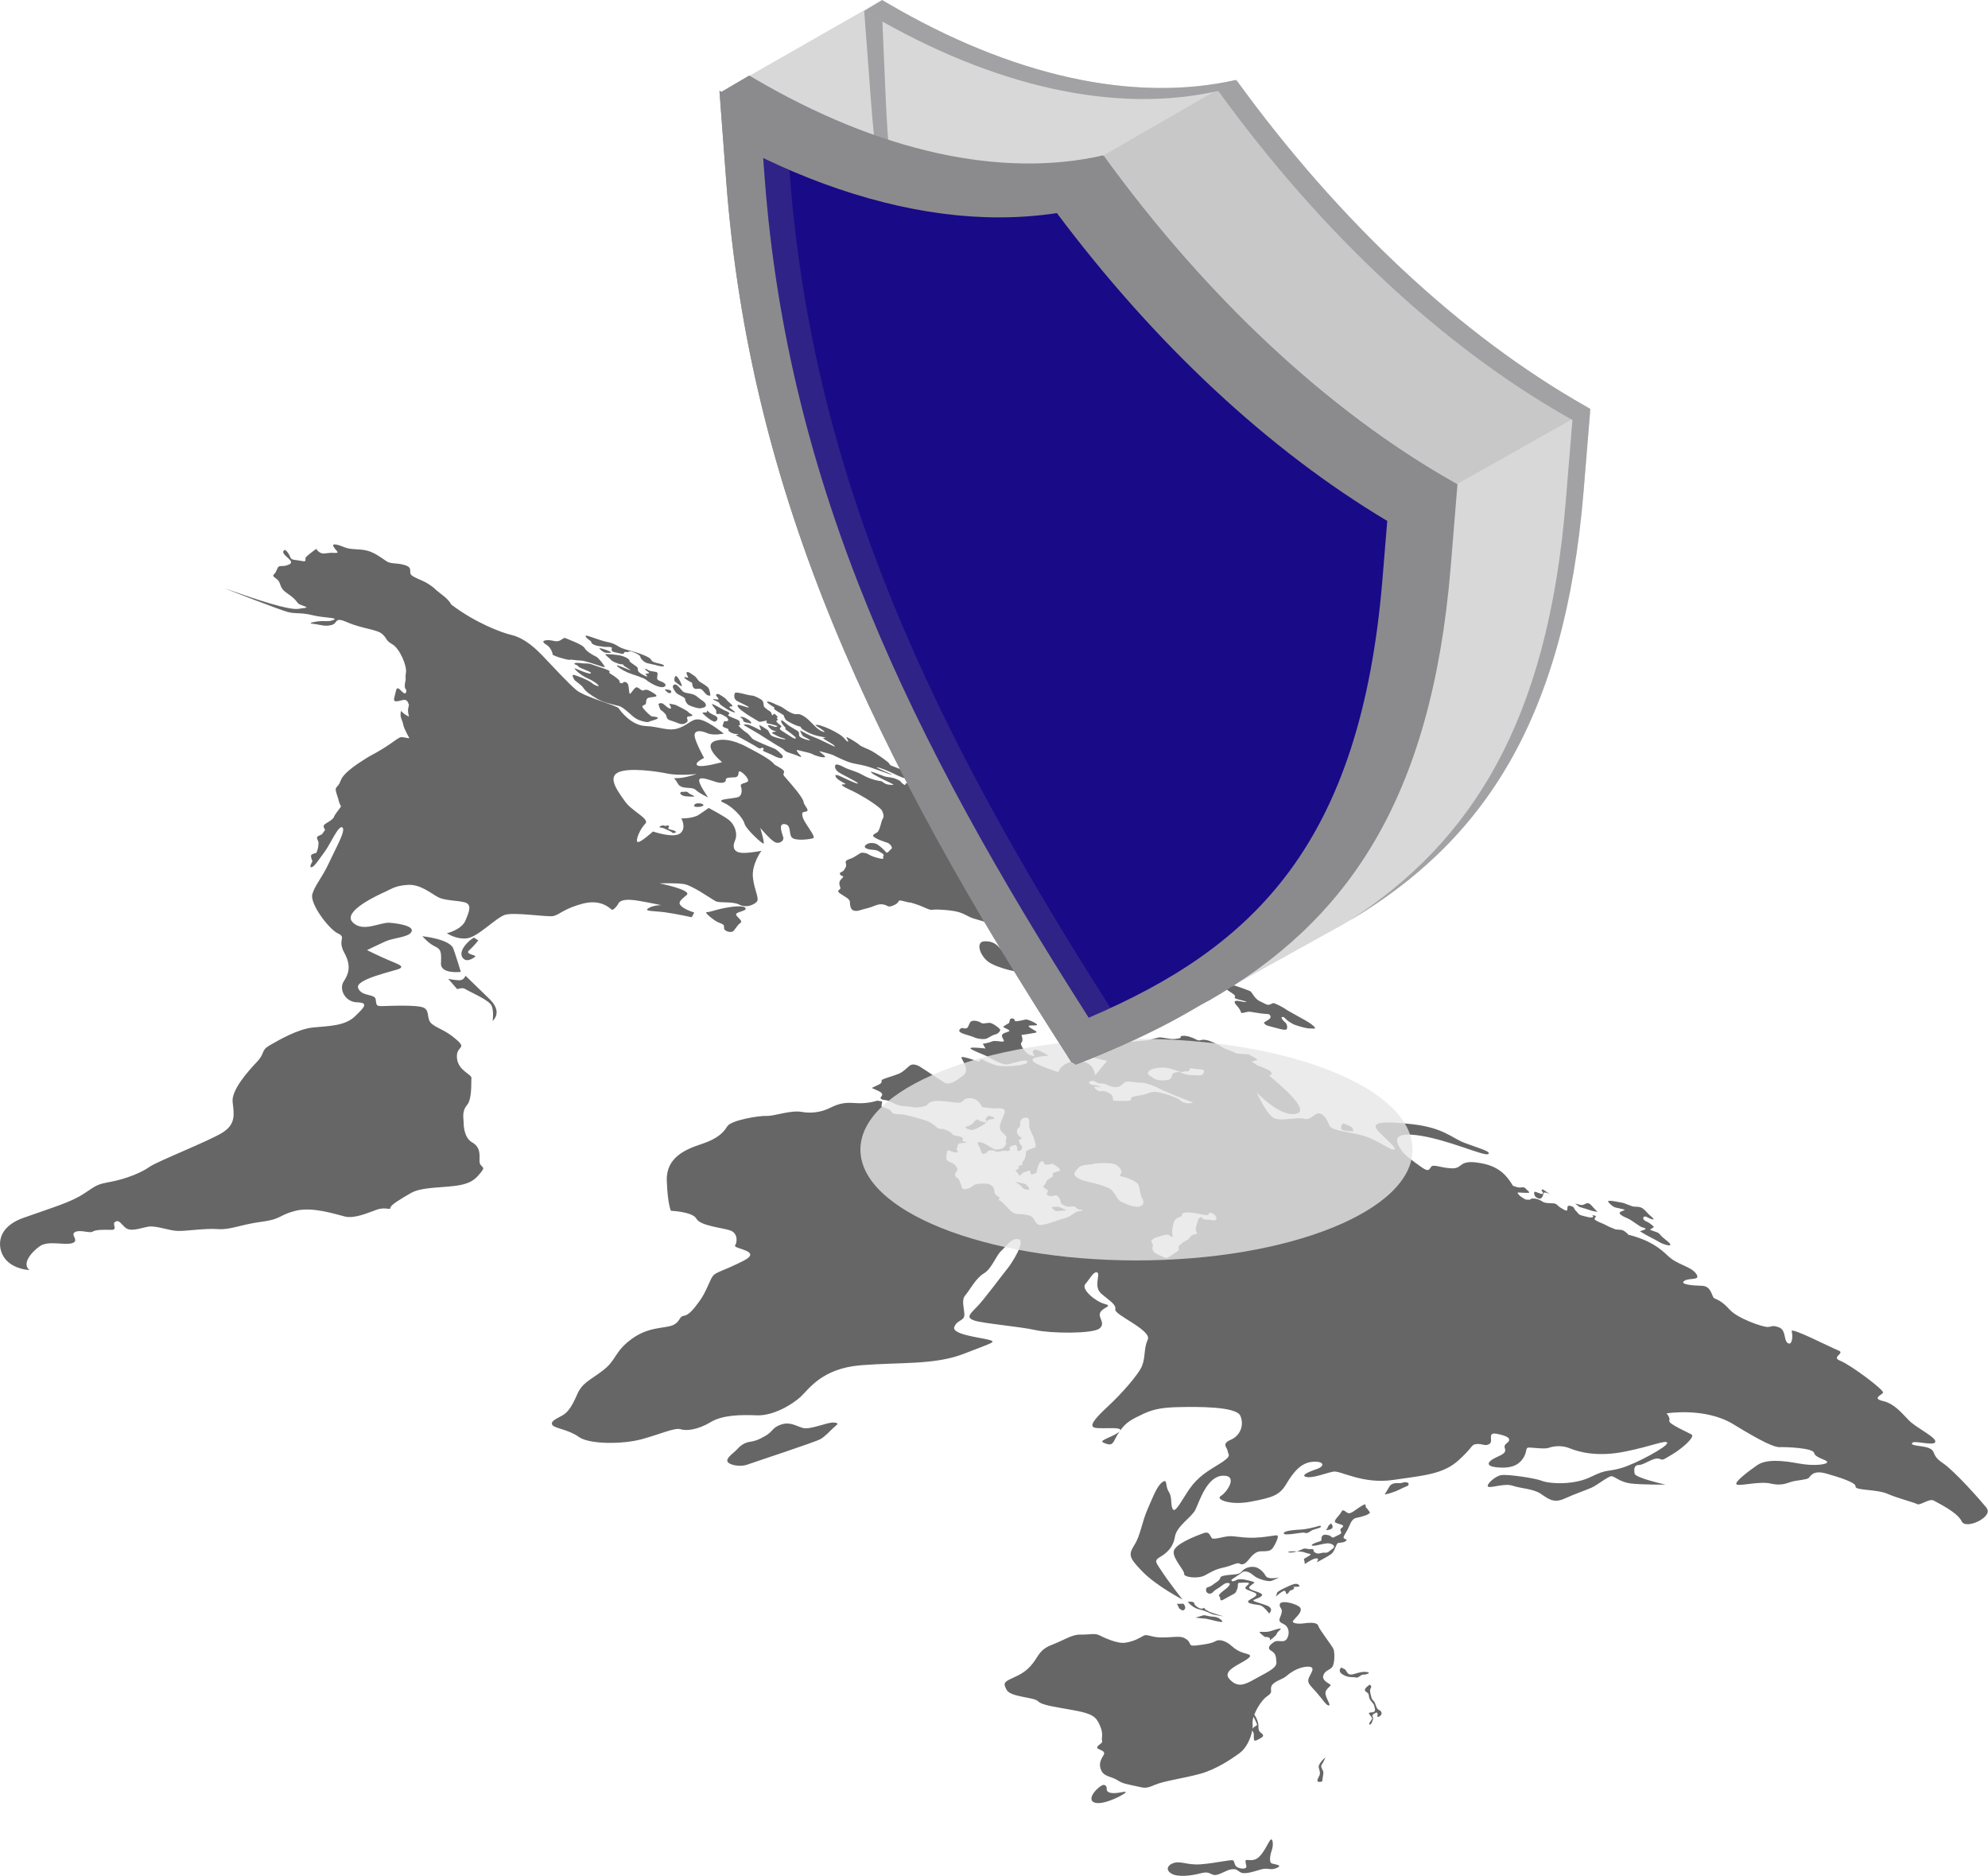 <?xml version="1.0" encoding="UTF-8"?> <svg xmlns="http://www.w3.org/2000/svg" viewBox="0 0 702.93 663.25"><defs><style>.cls-1{isolation:isolate;}.cls-2{fill:#5a5a5b;}.cls-2,.cls-3{opacity:.3;}.cls-4,.cls-5,.cls-3,.cls-6,.cls-7{fill:#8b8b8e;}.cls-5{mix-blend-mode:color-dodge;}.cls-8,.cls-9{opacity:.8;}.cls-10{fill:#190a87;}.cls-9{fill:#e6e6e6;}.cls-9,.cls-6{mix-blend-mode:multiply;}.cls-6{opacity:.2;}.cls-11{fill:#666;}.cls-7{mix-blend-mode:screen;}</style></defs><g class="cls-1"><g id="Layer_1"><path class="cls-11" d="M149.36,331.03s2.11,2.51,4.4,3.57c2.29,1.07,2.31,2.11,2.16,6.01-.15,3.91,7.02,3.02,7.02,3.02,0,0-1.43-4.82-2.64-8.22-1.22-3.41-10.94-4.39-10.94-4.39Zm18.68,7.18c.62-.55-3.79-.77-2.2-2.17,1.59-1.4,3.28-3.52,3.28-3.52l-1.54-1.02c-1.98,1.05-5.45,4.58-4.14,6.88,1.31,2.3,3.99,.37,4.61-.17Zm-3.68,11.4c2.99,1.73,8.75,4.02,9.54,6.15,.78,2.13,.28,5.19,.28,5.19,0,0,3.8-2.96-1.07-7.7-4.87-4.74-8.52-8.27-8.52-8.27,0,0-.49,1.52-1.93,1.59-1.44,.07-4.16-.47-4.16-.47l3.16,3.63s1.78-.65,2.69-.12Zm130.42,153.35c-2.38-.15-8.35,2.72-11.03,1.88s-4.47-2.2-7.59-1.16c-3.12,1.03-2.75,2.4-5.54,4.01-2.79,1.61-4.09,1.89-5.52,2.09-1.43,.2-3.13,1.09-4.22,2.39-1.09,1.3-4.02,3.09-3.7,4.43,.32,1.33,4.38,2.2,7.05,1.24,2.67-.97,24.25-8.03,25.93-9.05,1.69-1.02,3.03-2.56,4.35-3.8,1.32-1.24,2.67-1.87,.28-2.03Zm149.24,40.7c-4.52,.22-7.43-.68-9.56-.5-2.14,.18-5.17,1.26-5.89,.72-.72-.54-.75-2.62-2.95-1.83-3.48,1.25-10.44,4.02-10.63,6.61-.19,2.59,3.9,6.63,3.7,7.8-.21,1.17,4.84,1.89,7.37,.52,2.54-1.37,3.68-2.13,6.6-2.76,2.92-.63,4.76-1.89,5.59-1.41s1.77,.51,3.17-1.26c1.4-1.77,2.69-3.08,4.49-3.07,1.8,.01,3.13,0,3.95-.94,.81-.95,2.56-4.44,1.76-4.65-.8-.21-3.08,.54-7.61,.76Zm5.53,115.12c-.74-.43-.56-2.64,.13-4.56,.68-1.92,.34-4.31-.35-3.81-.7,.5-2.12,4.19-4.13,6.11-2.01,1.93-4.2,.8-4.67,1.17-.48,.37,.37,1.89,.12,2.51-.26,.63-1.86,.6-3.05,.04-1.19-.56-1.01-2-1.56-2.45s-6.14,.96-11.47,1.36c-5.33,.4-7.29-1.61-10.32-.16-.98,.47-2.4,1.96-.11,3.41,2.29,1.45,7.32,.75,10.37-.06,3.06-.81,3.16,.28,4.79,.58,1.63,.3,4.48-1.92,6.31-2.02,1.83-.1,1.39,.16,2.96,1.06,1.57,.91,4.83-.3,7.39-1.02,2.56-.71,3.18,.55,5.55-.53,2.37-1.08-1.21-1.21-1.95-1.64Zm-57.07-24.96c-2.21-.63-.23-2.07-2.05-2.73-1.12-.41-6.62,4.68-3.66,6.13,2.95,1.45,11.09-2.87,11.27-3.54,.17-.67-3.34,.78-5.55,.15Zm-51.08-270.21c-.97,.08-1.27-.6-2.11,.45-.98,1.23,3.67,1.99,5.02,2.64,1.35,.65,3.85,.93,4.74,.42,.89-.51,2.34-1.35,2.93-1.4,.58-.05,2.01-1.16,1.6-1.78-.41-.62-2.72-2.35-3.78-2.31-1.05,.04-2.31,.47-2.94-.02-.63-.49-3.18-1.32-3.88-.05-.71,1.27-.6,1.97-1.57,2.05Zm22.32-19.96c1.76-.92,3.24-2.25-.94-3.76-4.17-1.51-6.2-1.77-7.77-3.07-1.57-1.29-2.62-4.22-6.95-4.01-3.18,.15-1.65,4.97,1.38,7.23,3.03,2.26,12.52,4.53,14.28,3.61Zm-100.08-22.49c-.53-1.31-5.38-.53-7.88-.04-2.5,.49-4.73,1.39-5.86,1.38-1.14-.01,2.41,2.81,3.85,3.51,1.44,.7,2.41,.62,2.26,1.95-.15,1.33,2.28,1.83,3.07,1.38,.78-.45,1.52-2.21,2.66-2.97,1.14-.76-.95-1.84-1.44-2.89-.49-1.06,3.76-1.31,3.35-2.32Zm-19.98-40.64c-.38-.35-.7-.75-1.53-.58-.83,.16-1-.19-1.48,.22-.5,.42,.51,1.24,1.71,1.37,1.2,.13,2.92,.23,3.1,.03,.18-.2-1.41-.68-1.79-1.04Zm3.72,3.52c-.8-.08-1.54,.06-1.71,.38-.18,.33-.12,.1-.28,.48-.18,.43,2.07,.59,2.99,.09,.92-.5-.19-.88-.99-.96Zm-12.59,7.84c-.43-.22-1.31,.19-1.64,.47-.33,.28,1.14,.23,1.81,.61,.66,.38,2.77,1.17,2.73,1.45-.04,.28,1.85,.08,1.17-.48-.68-.56-2.85-.62-2.57-1.1,.28-.48,.42-.91-.13-.98-.55-.06-.67,.39-1.37,.03Zm-41.33-63.74c1.15,.71,2,2.7,1.9,3.2-.1,.5,5.5,2.14,6.12,1.95,.62-.2,1.9,.24,3.77,.24s8.25,2.53,8.55,2.36c.3-.17-2.08-3.26-2.98-3.7s-3.39-1.74-4.12-3.07c-.74-1.33-6.1-3.14-6.71-3.49-.61-.35-1.08,.49-2.34,.97-1.26,.47-2.54-.46-4.44-.24-1.99,.22-.91,1.06,.24,1.77Zm15.75,13.3c-1.08-.97-6.06-2.94-6.53-2.82-.47,.11-.05,.83,.27,1.53,.33,.7,2.49,1.78,3.33,3.08,.84,1.3,2.43,2.39,4.85,3.83,2.42,1.44,5.55,1.96,7.71,2.56,2.16,.6,4.56,3.83,6.58,4.74,2.02,.91,3.77,1.1,4.06,.84,.29-.26,2.89-.78,3.11-1.25,.22-.48-1.7-.64-2.06-.63-.35,.01-2.41-1.95-3.12-2.92-.7-.96,.13-1,.68-1.28,.55-.28,.19-1.09,.58-1.9,.4-.8,1.84-.61,3.09-.92,1.25-.31-1.08-1.48-2.02-2.02-.94-.54-1.61-.5-2.24-.17-.62,.33-1.52-1-2.35-1.1-.83-.09-2.08,2.45-2.45,2.28-.37-.17-.24-2.63-.7-3.45-.45-.82-1.44-.92-1.72-.44-.28,.48-1.58-.14-1.2-.39,.38-.25-1.56-1.8-2.75-2.49-1.19-.68-.85-.62-.78-1.14,.07-.52-4.67-1.8-6.07-2.39-1.4-.59-2.72-.37-3.34-.43-.62-.06-2.85-.44-3.02,.06-.13,.4,.88,.29,1.36,1,.48,.71,5.16,1.99,4.41,2.46-.75,.47-5.68-1.95-5.75-1.78-.08,.17,1.82,2.3,4.77,3.61,2.96,1.32,3.91,2.56,3.78,2.66-.12,.1-1.39-.16-2.47-1.12Zm27.97,13.32c1.18,.34,1.88,.7,2.99,1.08,1.11,.38,2,.12,2.7-.5,.7-.63-.24-1.42,.12-1.82,.36-.4,1.71-.13,1.79-.56,.08-.43-.87-.55-1.38-1.18-.5-.63-3.5-2.02-4.23-2.4-.73-.38-2.34-.49-2.54-.61s1.25,1.92,.28,1.75c-.97-.17-2.11-1.65-2.73-1.83-.81-.24-1.49,.13-1.3,.5,.19,.37,.37,1.63,.87,1.92,.5,.29,1.68,1.23,1.88,2.07,.2,.84,.38,1.25,1.56,1.59Zm16.05,.16c.55-.41,.7-1.27-.09-1.73-.8-.46-2-.85-2.77-1.68-.77-.83-.01,.42-.67,.39-.66-.04-1.35,.08-1.35,.08,.09,.39,2.1,2.07,3.01,2.6,.91,.53,1.32,.76,1.87,.35Zm-10.97-7.75c-.07,.65,.6,1.72,1.32,2.14,.72,.41,3.35,1.25,3.96,1.12,.6-.12,2.25-.25,2.05-1.22-.19-.97-1.19-1.42-2.12-2.12-.93-.71-1.52-1.35-2.67-1.67-1.15-.32-2.88-.38-3.47-1.06-.59-.68-1.64-2.02-2.21-2.26-.63-.27-1.01-.02-1.21,.51-.2,.53,.78,1.91,1.3,2.47,.52,.56,3.11,1.45,3.04,2.1Zm-5.29-2.11c.52-.3,.95-1.25-1.82-1.31-.41,0,1.3,1.61,1.82,1.31Zm-8.84-8.37c.26,.45,1.87,1.25,1.25,1.41-.61,.16-1.31-.07-1.08,.28,.23,.35,.86,.71,.44,.77-.43,.05-2.94-1.27-3.12-1.93-.18-.66,.09-.98-.48-1.48s-2.75-1.76-2.56-2.12c.19-.36-1.15-1.31-2.81-1.75-1.66-.44-5.58-.73-5.73-.52-.15,.21,1.58,1.38,1.97,1.95,.39,.57,2.69,1.47,3.41,1.54,.71,.07,1.07,.02,1.02,.33-.05,.31,2.63,1.6,2.43,1.75-.2,.14-4.54-1.93-4.75-1.62-.21,.31,2.42,1.91,3.97,2.55,1.55,.64,5.57,1.75,6.44,2.56,.87,.8,4.41,2.93,6.04,2.5,.96-.25,1.06-.93,.05-1.56s-2.31-.61-2.27-1.65c.05-1.05,.34-1.57,0-1.94-.35-.37-2.42-.32-3.06-.78-.64-.46-1.43-.74-1.16-.28Zm-19.6-10.28c1,.66,.12,1.01,1.7,1.63,1.58,.61,2.61,.43,3.1,.63,.49,.2,3.45-.24,3.01,.62-.44,.86,.51,1.24,1.14,1.35,.64,.11,2.42,.58,2.77,.57s.47-.97,1.19-.69c.72,.29,.81-.56,2.23-.04,1.42,.52,2.73,1.23,2.75,1.76,.02,.53,1.22,1.91,2.47,2.24,1.25,.33,2.74,.55,3.62,.84,.88,.29,2.59,.51,2.23-.04-.36-.55-1.99-.63-3.36-1.12-1.36-.49-.85-1.01-1.95-1.64-1.1-.64-2.05-1.01-3.62-1.57-1.57-.56-4.27-1.13-5.91-1.78-1.64-.65-2.16-1.59-4.99-2.15-2.83-.56-6.77-2.24-7.52-2.28-.92-.06,.15,1.03,1.15,1.69Zm7.56,4.24c.03-.24-3.16-1.52-4.16-1.46-.29,.02,1.47,1.54,2.16,1.59s1.97,.11,2-.13Zm22.37,10.08c.04,.2,2.26,1.95,2.59,1.88,.33-.07-1.12-3.18-1.94-3.56-.65-.31-.7,1.49-.65,1.68Zm4.8-1.43c.41,.75-1.18-.21-1.29,.2-.11,.41,2.26,1.69,2.63,1.86,.37,.17-.06,.96,.62,1.78,.68,.82,1.41,.17,2.45,.43,1.04,.26,1.65,2.07,2.76,2.32,1.11,.25,.66-.22,.68-.55,.02-.33-.35-1.71-.63-2.12-.27-.42-1.65-1.34-2.76-1.98s-1.34-1.81-2.34-2.38-1.88-1.56-2.62-1.13c-.11,.06,.08,.82,.48,1.57Zm9.98,6.66c.26,.45,1.37,1.44,.44,1.37-.93-.07-2.04-.32-1.42,.08,.62,.4,1.86,.65,2.14,1.28,.28,.63,1.5,1.21,2.21,1.75,.72,.54,2.69,1.51,3.24,1.44,.56-.07-2-1.46-1.95-1.9,.05-.44,1.12,.09,1.06-.42-.06-.51-1.8-1.64-2.07-2.18-.27-.54-2.34-1.74-2.53-1.85s-.15-.04-.15-.04c-.49-.32-1.24,.01-.97,.47Zm7.2,1.8c.99,.57,4.68,2.14,4.33,2.37-.34,.23-3.58-1.25-3.94-.82-.36,.43,1.03,1.67,1.25,1.79,.22,.13,1.96,1.48,2.88,2,.91,.53,2.88,1.75,3.37,2.03,.5,.29,2.42-.41,2.75-.34,.33,.06-.69,.85,.65,1.06,1.34,.21,3.32,.89,3.32,.89,0,0-.83,.38-1.02,.27s-1.88-.7-2.37-.64c-.49,.06,.56,1.27,1.22,1.65s1.68,.62,1.68,.62c0,0-2.24,.21-1.38,.7s2.53,1.37,3.49,1.59c.96,.21,1.22,.54,.85,.53-.38,0-3.11-.59-4.36-1.14-1.25-.55-1.02-1.83-1.98-2.39s-2.32-1.56-2.66-1.49c-.33,.07,1.28,2.29,.06,1.62-1.22-.66-3.41-1.76-4.18-1.86-.77-.1-1.99-.16-1.1,.35s5.12,3,5.12,3c0,0,5.19,3.34,6.46,4.07,1.27,.73,2.09,1.12,2.62,1.77,.53,.65,3.79,1.41,4.31,1.72,.52,.3,2.15,.9,1.26,.04s-1.99-2.26-.87-1.92c1.12,.34,4.17,.91,4.94,1.35,.77,.45,3.24,1.31,4.39,1.16,1.15-.15-2.83-2.41-1.46-2.09,1.37,.32,4.23,1.16,4.51,1.32s4.12,2.08,6.07,2.64c1.95,.57,2.32,.48,4.92,1.08,2.6,.6,9.38,3.31,9.78,3.24,.4-.07-6.45-2.78-5.25-2.64,1.2,.14,4.06,1.32,6,2.3,1.93,.99,4.31,1.84,5.22,1.99,.91,.14,1.74,.75,2.08,.52,.34-.23-3.71-1.97-3.51-2.63,.2-.66-1.6-1.66-3.73-2.37-2.13-.71-1.2-.74-2.16-1.59-.95-.85-4.37-3.21-5.84-4.02-1.47-.81-3.57-1.41-4.38-2.19-.82-.77-4.74-3.12-4.52-2.61,.22,.51,1.12,1.81,.38,1.47-.74-.34-.89-1.33-3.14-2.71s-4.39-2.28-6.11-2.84c-1.72-.57-2.11-.19-2.11-.19,0,0,4.03,2.45,3.16,2.38-.87-.07-2.15-.9-3.08-1.82-.93-.93-1.18-1.2-2.14-2.14-.96-.94-2.17-1.9-3.38-2.25-1.21-.35-1.17,.36-3.2-.6-2.03-.96-2.6-1.84-4.02-2.36-1.42-.52-3.25-1.66-4.22-1.58-.97,.08,1.73,1.64,2.27,2,.54,.36-.32,.25,.09,.65,.4,.4,1.47,1.06,2.66,1.75,1.19,.68,.55,.57,.9,1.08,.35,.5,.02,.78,1.37,1.57s3.11,1.58,3.96,1.73c.85,.15,.2,.46,1.16,1.05,.96,.59,1.99,1.24,3.76,1.87,1.77,.64,3.48,.76,4.26,1.04,.78,.28-1.42-.13-.56,.45,.86,.58,3.11,1.84,3.21,1.94,.1,.1,1.85,1.41-.35,.36-2.2-1.06-4.45-2.14-4.45-2.14,0,0-1.43-.61-3.18-1.32-1.75-.71-3.93-2.22-3.57-1.63,.36,.59,.4,1.17,.8,1.45,.4,.28-.52,.04,.69,.65,1.21,.61,2.82,1.46,1.51,1.17-1.32-.29-2.77-.82-3.23-1.35-.47-.53,.28-1.34-.79-2-1.07-.66-2.62-1.51-3.47-2.17-.84-.66-2.38-2.19-2.24-1.16,.15,1.03,1.7,2.27,1.6,2.42-.1,.16-.55,.16,.75,1.03,1.3,.88,2.58,2.05,2.72,2.13,.14,.08,.45,1.2-1.47-.08-1.92-1.28-3.56-2.18-3.88-2.54-.32-.36-.1-.83,.12-.83s.33-.41,.09-.59c-.24-.18-1.25-.94-1.49-1.34-.25-.4-.29-.21,.21-.57,.5-.35-.16-.35-.17-.83,0-.48,.9,.18,.14-.56-.76-.74-.8-.97-1.18-.85-.38,.12-.27,.92-.74,.17-.47-.75,.25-.24-.49-.93-.74-.69-.27-.07-1.39-1.02-1.12-.95-.83-.48-1.06-1.9-.24-1.42-1.04-1.5-2.01-2.06s-.79-.37-.79-.37c-1.18-.59-1-.19-3.17-.72-2.18-.53-4.03-1.08-4.23-.42-.2,.66-.29,1.98,.71,2.55Zm9.47,16.8c.57,.5-.82,.6,.34,1.14,1.16,.54,2.61,1.08,3.41,1.54,.8,.46,2.22,.98,2.78,.79,.56-.19,.3-1.03,.05-1.17-.25-.14-1.49-1.72-2.87-2.26-1.38-.54-7.09-2.85-7.63-3.46-.54-.61-1.31-1.7-2.22-2.22-.91-.53-2.87-2.39-2.63-2.46,.24-.08,.8,.08,.5-.48-.3-.56,.44-.99-1.25-1.67-1.69-.68-3.21-1.3-2.96-1.54,.25-.24,.92-.5,.04-1.01-.88-.51-1.34-.56-2.05-1.01-.71-.45-3.16-1.74-3.4-1.79-.78-.17,.62,1.3,1.04,1.89,.42,.59,.06,1.02,.24,1.42,.18,.41,.91,.05,1.36,.14,.45,.09,1.89,.92,2.21,1.15,.32,.23,.99,1.09,.35,1.36-.64,.27-1.23-.28-1.35,.55-.12,.83-.68,1.06-.13,1.51,.55,.45,1.23,.41,1.68,.75,.45,.35-.22,.26,.33,.79,.56,.54,1.53,.84,1.98,.93s1.48,.04,1.25,.3c-.22,.26-1.58-.27-.2,.53,1.38,.8,4.89,2.65,5.99,3.33s1.56,1.07,2.05,1.01c.49-.06,.55-.54,1.12-.04Zm-5.84-9.08c.83,.09,1.68,.62,1.52,.02-.16-.61-1.45-1.39-2.41-1.82-.82-.36-1.7-.29-1.3,.02s.89,.47,.85,.88,.52,.82,1.35,.91Zm96.05,73.48s-2.32-2.05-4.4-2.86c-2.07-.81-4.56-1.48-4.47-2,.09-.53,1.97,.3,2.56,.38,.6,.09,3.28,.73,2.43,.18-.85-.56-3.48-1.81-2.34-1.61,1.14,.2,3.94,1.5,3.11,1.02-.83-.48-4.01-3.09-2.09-2.04,1.92,1.04,3.62,2.93,3.79,3.93s.33,1.67,1.49,2.34,1.32,1.15,2.25,.66c.93-.49,1.78-.45,1.34-1.16-.44-.7-1.16-1.57-1.67-2.19-.51-.62-1.31-2.11-1.13-2.26,.18-.15-4.18-2.61-1.59-1.95,2.59,.66,4.16,1.56,3.99,2.43-.17,.87,.31,2.11,1.71,2.4,1.4,.29,1.79,.07,1.32-.72-.46-.78-2.84-1.9-2.65-2.82,.19-.92,1.16-.62,1.16-.62l3.56,2.96s1.86,.88,2.07,.81c.21-.07,.12-.64,1.19-.73,1.07-.09,.74-.86,1.07-1.57,.33-.71,1.23,.77,1.54,1.21,.32,.44,.97,1.78,1.99,.76,1.02-1.02,1.04-1.65,1.44-2.26,.39-.61,.74-1.05,1.32-.72,.58,.33-.06,3.38,.61,2.99,.67-.39,1.72-1.13,2.05-1.33,.33-.19,.05-.36-.33-1.29-.38-.93,.92-.05,1.92-.63,1-.58,1.42-1.63,2.75-1.83,1.33-.2,1.97,.3,3.05,.53,1.08,.24,3.19,.17,4.56,.76,1.37,.6,1.95,.55,5.05,1.63,3.1,1.08,6.1,3.07,4.11,1.4-2-1.67-5.21-3.59-6.49-4.33-1.28-.74-3.43-2.56-4.63-2.87-1.2-.31-1.75,.34-2.47-.91-.72-1.25,1.25-.63-.82-1.82-2.07-1.19-7.97-1.9-6.92-2.45,1.05-.56,5.44,1.4,6.89,1.85,1.45,.45,4.55,1.53,3.31,.81-1.24-.72-2.74-2.1-4.4-3.05-1.66-.96-5.11-2.5-4.59-2.84,.52-.35,2-.2,.67-.96-1.32-.76-2.14-2.59-4.73-2.86-2.59-.27-4.91-3.28-6.52-4.22-1.61-.93-12.19-6.01-14.59-7.39-2.4-1.39-5.22-2.82-6.89-3.72-1.67-.9-5.95-2.54-4.27-1.31,1.68,1.23,4.88,3.2,3.62,3.12-1.26-.08-4.19-1.64-4.29-1.44s3.07,2.29,1.66,1.86c-1.41-.43-4.11-1.4-3.95-2.73,.15-1.33,.7-2.17-.17-2.67-.87-.5-4.14-2.2-4.24-1.61-.1,.58,.22,1.74-.48,1.33-.7-.41-1.3-.88-1.5-1.57-.2-.7-.65-1.92-1.38-1.83-.74,.09-.32,1.43-1.95,.74-1.63-.68-1.99-.57-1.8-.78,.2-.21,2.12-.32,.43-1.3-1.7-.98-7.3-4.34-7.02-3.73,.27,.61,.27,1.18-.4,.8s-.31-.82-1.59-1.56c-1.28-.74-1.76-.37-2.76-.37-1,0,.1,1.28-1.33,.2-1.43-1.08-.16-.67-2.02-1.56-1.86-.88-3.38-.73-4.39-1.05s-5.82-2.33-4.85-1.45c.96,.88,1.3,.88,2.87,1.78,1.57,.91,5.75,2.61,4.89,2.63-.86,.02-2.23,0-3.16-.66-.92-.66-1.02-.65-1.02-.65-2.18-.23-4.66-1.08-6.69-2.25s-5.28-2.02-5.98-2.42-2.88-1.54-3.41-1.13c-.53,.4-.35,1.73,1.07,2.68,1.42,.95,7.32,3.71,6.73,3.95-.58,.24-6.42-2.74-6.78-2.82-.36-.08-1.74-.62-.92,.63,.82,1.25,3.78,2.31,3.26,2.46-.51,.15-1.9-.19-.87,.6,1.03,.79,2.95,1.45,5.16,2.66,2.21,1.21,3.93,2.27,5.54,3.39,1.61,1.12,2.81,2.01,3.19,2.74,.38,.74,.8,2.07,.24,2.78s-.95,4.09-1.94,4.8c-.99,.72-2.44,.98-.61,2.03,1.82,1.05,4.08,1.52,4.68,1.93,.61,.41,1.55,1.54,.81,2.02-.74,.47-1.26,1.78-1.87,.98-.6-.8-2.72-2.73-3.7-2.98-.98-.25-1.93-.27-2.68,.06-.75,.34-1.83,1.2-.22,1.8,1.6,.6,2.69,.07,4.18,.93,1.49,.86,1.94,1.12,1.54,1.6s.97,1.4-1.45,.84c-2.42-.56-3.11-1.02-3.98-1.52s-2.28-.55-2.62-.35c-.33,.19-1.48,.95-2.48,1.53-1,.58-2.59,.82-2.75,1.44-.16,.62,.5,1.38-.16,2.29-.66,.91-.12,.64-.93,1.2-.81,.56-1.24,.38-.87,1.17,.37,.79,1.91,.14,.4,1.58-1.51,1.45-.11,2.83-.34,3.35-.23,.51-1.56,.71-.11,1.74,1.45,1.03,3.42,1.85,3.47,2.97,.05,1.12,.1,2.76,1.48,3.11,1.38,.35,2.32-.34,4.64-.86,2.32-.53,3.61-1.65,5.57-1.35,1.97,.3,1.5,1.38,4.03,.2,2.53-1.18,.45-2.12,3.6-1.27,3.15,.85,.56-.13,3.85,.93,3.29,1.06,4.93,2.27,5.99,2.04,1.06-.23,6.74,.03,9.38,.84,2.64,.82,3.02,1.55,5.22,2.24,2.2,.69,6.96,1.96,7.73,2.47,.77,.51,4.45,1.16,5.63,1.58,1.17,.42,2.52,.17,2.52,.17Zm134.72,197.69c1.76-.92,2.98-1.24,3.15-1.53,.17-.29,0-.77,0-.77-1.24-.72-2.11,.07-3.05,.04-.94-.03-2.8-.2-3.62,1.13-.82,1.33-1.38,2.42-1.66,2.78-.28,.35,3.42-.73,5.17-1.65Zm-20.57,7.96c-.73,1.38-3.08,3.12-2,3.74,1.08,.62,3.71,.73,2.2,1.79-1.51,1.06,.9,1.68-1.02,2.5-1.92,.82-1.84,1.25-2.59,.82-.74-.43,0-.38-1.16-.67-1.16-.28-2.02-.27-2.34,.58s.32,1.34-.9,1.67c-1.22,.32-3.45,1.23-2.37,1.46,1.08,.24,4.56-1.1,6-.79s2.18,1.13,1.15,1.82c-1.03,.69-1.65,1.62-2.84,1.45-1.19-.17-2.09,.73-3.33,.01-1.24-.72,.07-1.38-1.57-1.29-1.64,.09-1.85-.55-3.16,.11-.47,.24-1.08,.49-1.71,.69,1.07,.05,2.13,.16,2.67,.38,1.46,.59,2.74,.42,1.82,1.05-.92,.63-2.09,1.11-2.07,1.38,.03,.27,.38,1.12,.26,1.57-.12,.45,2.46-1.8,4.09-1.89,1.64-.09-.46,1.79,.54,1.22,1-.58,3.18-1.64,4.68-2.7s1.73-3.77,2.53-3.95c.81-.18,2.3-.09,2.89-.91,.59-.82-1.8-.01-.65-1.92s1.38-2.42,1.86-3.56c.48-1.14,1.16-2.29,2.35-2.51,1.19-.21,5.25-1.22,4.71-2.05-.55-.83-1.07-1.39-1.07-1.39-.96-.69,.44-2.07-1.68-.84-2.12,1.22-3.8,2.96-4.85,2.61-1.05-.35-1.73-1.77-2.46-.39Zm-18.66,14.21c.72,.25,1.91,.04,3.02-.32-1.85-.08-3.74,.07-3.02,.32Zm2.99-7.94c-1.75,.15-4.47,.38-4.67,1.17-.32,1.24,6.77-.47,7.35-.14,.58,.33,1.41,.04,2.25-.63,.84-.68,3.56-.91,3.54-1.56-.02-.66-1.05,.04-3.86,.6-2.81,.57-2.86,.41-4.61,.56Zm-31.42,20.24c-1.22,.32-.88,2.32,.45,2.32,1.33,0,.81-.56,2.71-1.66,1.9-1.09,2.57-2.25,3.96-2.09,1.39,.16-.24,1.67-1.52,2.6-1.28,.93-2.18,1.83-1.6,2.17,.58,.33-.21,1.94,1.32,1.15,1.53-.79,2.57-1.48,3.54-1.95,.98-.47,.95-.74,1.43-1.88,.48-1.14-.12-2.13,.74-2.15,.86-.02,3.11-.27,3.38,.15,.27,.42-1.76,1.3-1.15,1.91,.6,.61,3.21,1.21,3.65,1.72,.44,.51-.06,.99-1.07,1.57-1,.58-2.81,1.34-.88,1.94,1.94,.6,2.96,.3,4.04,.92,1.08,.62,2.56,2.63,2.56,2.63,0,0,2.07-1.77-.97-2.88-3.04-1.11-5.23-1.47-4.45-1.92s4.15-1.34,2.49-2.3c-1.66-.96-5.17-1.31-3.8-2.58,1.37-1.27,2.59-1.21-.18-1.91-2.77-.7-3.9-.71-5.02-.06-1.12,.64-1.89-.06-.99-.57,.89-.52,3.68-2.51,3.68-2.51,2.06-.61,3.48,1.24,4.64,1.91,1.16,.67,4.23,1.67,5.37,1.3,1.14-.37,2.78-1.23,2.78-1.23,0,0-3.95,.94-4.79-.58-.85-1.52-1.81-2.2-2.64-2.68-.83-.48-2.54-.82-4.38,.05-1.84,.87-1.07,1.96-4.26,2.18-3.19,.22-4.03,.51-4.47,.77-.45,.26-.04,.88-1.4,1.77-1.37,.89-1.93,1.59-3.15,1.92Zm-8.28,7.84c.59-.82-.45-1.94-.45-1.94l-2.39,.04c.5,.29,.57,1.49,1.15,1.82s1.1,.89,1.69,.07Zm13.3,4.46c.25-.24-1.26-1.76-3.15-1.82-1.89-.06-2.96-.68-3.68-.45-.72,.23-2.67,.78-2.67,.78,3.21,.44,3.27,.21,4.52,.55,1.25,.33,4.73,1.19,4.98,.95Zm15.07,5.35c2.5-.1,1.68,1.23,1.68,1.23,0,0,2.43-1.69,2.52-2.41,.09-.72,2.54-2.14,.74-1.76-1.81,.37-2.73,1-4.28,1.13-1.55,.13-2.8-.2-2.53,.22,.27,.42,1.87,1.6,1.87,1.6Zm21.42,20.22c-.34-2,2.44-2.84,1.64-3.43-.8-.59-3.04-1.5-2.38-3.31,.65-1.81,2.54-1.75,3.27-3.13,.73-1.38,.71-4.61,.36-5.85-.35-1.23-4.98-6.87-5.44-8.42-.46-1.55-3.82-1.05-5.48-.85-1.67,.2-3.88-.05-3.49-.85,.4-.8,3.33-2.97,2.68-4.51-.65-1.54-6.9-3.1-7.31-1.51-.37,1.46,1.18,1.33,.55,3.41-.63,2.08-1.52,2.6,.69,3.62,2.21,1.02,2.27,3.76,1.2,5.33-1.07,1.57-3.08,.15-4.45,1.04-1.37,.88-2.74,2.15-1.08,3.11,1.66,.96,1.76,2.04,1.88,4.17,.12,2.13-4.11,3.81-7.79,5.93-3.68,2.12-6.07,2.93-8.82-.07-2.75-3,3.6-5.14,6.28-7.07,2.68-1.93-.46-1.55-2.97-2.87s-2.64-2.3-4.77-3.27q-2.13-.97-3.47-.2c-1.34,.77-3.62,1.13-6.75,1.51-3.14,.38-1.6-.8-3.45-2.12s-2.71-.92-7.7-.71c-4.99,.21-6.09-1.45-7.65-.55-1.56,.9-3.35,1.93-6.32,2.41-2.97,.47-7.94-2.01-9.38-2.71-1.44-.7-3.49-.09-6.52-.16-3.02-.07-5.62,1.91-10.05,3.6-4.43,1.7-4.72,3.97-6.83,6.62-2.1,2.65-4,3.74-7.01,5.1-3.01,1.35-3.59,1.79-2.15,4.3,1.45,2.51,9.63,2.47,11.06,3.94,1.43,1.47,6.14,2,12.67,3.2,6.53,1.2,7.88,2.23,9.24,5.46,1.36,3.23,.4,4.35,.73,5.31,.32,.96-1.26,1.2-1.71,2.23-.45,1.03,3.46,.97,2.19,2.94-1.27,1.97-1.67,3.54-.66,5.54,1.01,2,3.59,1.94,5.63,3.25,2.04,1.31,3.18,1.32,6.5,2.08,3.32,.76,3.57,.9,6.77-.47,3.2-1.37,10.28-2.31,16.01-3.89,5.73-1.59,11.25-5.35,14.08-7.46,2.18-1.63,3.82-5.12,4.3-7.95,.08,.5,.57,.93,.53,1.33-.06,.61,.02,1.04,.07,1.97,.05,.93,1.41,.04,2.64-.66,1.23-.71,.26-1.39-.45-1.94s-.62-2.03-.64-2.69c-.02-.51-.51-2.31-1.43-3.49,.99-2.63,2.99-5.51,4.57-6.55,2.29-1.51,.88-1.94,1.48-3.53,.6-1.59,3.96-2.48,5.05-3.39s3.89-3.29,7.55-3.5c3.66-.2,1.06,2.54,.54,4.18-.51,1.63,.53,2.37,2.67,4.76,2.14,2.4,3.67,4.95,4.48,4.77,.81-.18-.81-2.02-1.16-4.02Zm-24.45,10.1c.63,1.26-.23,.9-1.13,1.8-.12,.12-.2,.23-.25,.34,.08-.64,.1-1.23,.04-1.75-.08-.72,.06-1.59,.35-2.52,.32,.72,.69,1.55,.98,2.14Zm37.91-17.01c.75,.05,2.81-.57,1.37-.88-1.44-.32-3.39,.23-4.53,.61-1.14,.37-2.08,.34-2.49-.28-.41-.62-.9-1.29-.9-1.29l-1.35-.65c-.33,.19-.98,1.24-.05,2.03,.94,.8,2.4,1.39,3.93,1.36,1.53-.02,1.41,.43,2.3-.09,.89-.52,.98-.85,1.73-.81Zm3.89,13.71c1.59-1.01,.88,1.02,1.01,1.23,.14,.21,1.84-.49,1.37-1.65-.46-1.17-1.27-.22-1.95-2.41-.67-2.19-1.18-1.33-1.61-2.99-.43-1.66-.62-2.42-.14-3.17,.48-.75-.46-1.17-.46-1.17-.5,.48-2.51,1.64-1.22,2.52,1.3,.88,.77,1.09,1.14,2.21,.38,1.12,1.51,1.9,1.64,2.49,.13,.59,.73,1.97,.06,2.35-.67,.39-1.75,.15-1.84,.49-.09,.34,.77,1.09,1.09,1.66,.33,.58-1.32,1.81-.96,2.28,.36,.46,.95-.36,1.29-1.7s-1.04-1.12,.55-2.13Zm-20.05,24.1c.5,.29,1.69,.08,1.61-.36-.08-.43,.41-2.34,.31-3.04-.1-.7-1.15-1.82-.59-2.53,.56-.71,1.33-2.58,1.33-2.58-1.28,.93-2.49,2.68-2.39,3.39,.1,.7,.73,1.97,.31,2.88-.42,.91-1.07,1.96-.58,2.24Zm-6.52-69.06c.17-.29-.66-.77-.66-.77-1.08-.24-2.05,.23-3.67,.97-1.62,.74-3.45,1.61-3.6,2.17-.14,.56-.43,1.3-.43,1.3,0,0,2.6-2.36,3.18-2.03,.58,.33,.26,1.57,.99,.96,.73-.61,.73-.99,.73-.99,0,0,1.22-.32,1.53-.79,.31-.47-.41-.62-.41-.62,0,0,2.16,.09,2.33-.2Zm-26.78,10.68s-4.95-1.44-5.42-1.84c-.47-.4-1.22-.44-1.35-1.04-.13-.59-.59,.82-2.38-.34-1.79-1.16-.96-1.45-1.54-1.79-.58-.33-2.05-.15-2.05-.15,.66,.77,2.17,2.28,4.25,2.71,2.08,.43,3.81,1.43,4.42,1.65s4.07,.8,4.07,.8Zm38.06-30.96c.89-.51,.24-1.67-.18-1.91,0,0-.95,.74-1.09,1.3-.14,.56-.65,1.04-.65,1.04,0,0,1.03,.08,1.92-.44Zm3.97-141.06c1.1,.51,3.77,.5,3.77,.5,0,0,.01-1.15-.73-1.58-.74-.43-2.9-1.29-2.9-1.29-.45,.64-1.24,1.86-.13,2.37Zm-126.81-2.76c-1.41-.43-.28-.03-1.41-.43s-.19-.75-1.13-.4c-.95,.36-.95,1.12-1.96,1.7-1,.58-2.5,.87-1.93,1.21s1.6,.8,2.49,.66c.89-.13,2.23-.9,2.78-1.23,.56-.32,.64-.27,1.59-1.01,.95-.74,.98-1.24,.98-1.24,.75-.34,2.91-.25,2.03-.89-.88-.64-1.74-.62-2.08-.43-.33,.19-.87,1.17-.87,1.17l.39,.35s.52,.94-.89,.52Zm15.95,23.76c.39-.42-1.15-1.82-1.59-1.95-.44-.13-3.52-.74-3.52-.74,.58,.33,2.1,1.08,2.56,1.87,.46,.78,2.15,1.24,2.54,.82Zm11.55,7.57s1.91-.05,1.67-.2c-.25-.14-1.63-.68-2.13-.97-.5-.29-1.94-.22-1.94-.22l-1.17,.1c.22,.64,1.1,1.28,1.54,1.4,.44,.13,2.03-.12,2.03-.12Zm58.83-77.83c1.87,1.21,2.87,1.78,2.34,2.38-.53,.59,3.59,1.17,4.06,1.57,.47,.4-2.77-.31-2.77-.31,0,0-2.46-.39-.68,1.54,1.78,1.93,1.36,2.46,1.78,2.7,.41,.24,1.95-.55,3.14-.38,1.19,.17,3.82,.66,5.04,.72,1.22,.06,2,0,2.1,1.08,.1,1.09-2.93,1.79-2.21,2.33,.72,.54-.03,.5,2.37,1.11,2.41,.62,4.43,1.27,5.23,1.09,.81-.18,.52-2.02-.2-2.56-.72-.54-1.57-1.68-1.23-1.87,.33-.19,.86-.02,1.22,.44,.36,.46,2.01,1.8,3.67,2.37,1.66,.57,4.15,1.24,4.93,1.17,.78-.07,2.99,.57,1.37-.89-1.62-1.45-4.08-2.61-5.32-3.33-1.24-.72-4.42-2.42-4.55-2.63-.14-.21-3.72-2.15-4.31-2.1-.58,.05-1.42,1.11-2.83,.3-1.41-.81-2.07-.81-3.15-1.82-1.07-1.01-1.53-2.17-2-2.57s-5.72-2.14-5.72-2.14c-1,.2-4.14,.57-2.26,1.78Zm124.24,76.5c2.3,.68,3.18,.93,3.87,1.2,.69,.27,2.52,.55,2.52,.55,0,0-1.21-1.21-1.65-1.72-.44-.51-.93-1.18-1.65-1.34-.72-.16-1.39,.61-2.25,.63-.86,.02-2.66-.76-2.19-.36,.47,.4,1.35,1.04,1.35,1.04Zm10.22-1.7c.96,1.07,1.68,1.61,2.29,1.83,.61,.22,3.71,.73,3.46,.97-.25,.24-2.72,.62-1.37,1.65,1.35,1.04,1.96,.87,3.84,2.09,1.87,1.21,3.14,2.2,3.5,2.28,.36,.08,1.69,.46,1.44,.7-.25,.24-2,.77-2,.77,0,0,1.46,.97,3.48,2.01,2.02,1.03,2.59,1.37,3.67,1.99s3.12,1.16,3.46,.97c.33-.19,.17-.67-1.81-2.2-1.98-1.53-1.59-1.95-2.89-2.44-1.3-.49-2.35-.84-2.35-.84l1.4-1s-1.1-1.28-2.81-2.01c-1.71-.73-.95-2.22,.29-1.51,1.24,.72,3.59,1.56,1.64-.09-1.95-1.64-1.92-2.14-3.13-2.97-1.21-.83-2.94-.41-3.79-.77-.86-.37-3.12-1.16-3.12-1.16-1.63-.3-6.12-1.34-5.16-.27Zm133.85,108.22c-2.39-2.92-11.44-13.17-15.58-15.95-4.13-2.77-2.34-3.87-4.44-5.08-2.1-1.21-7.13-.85-6.45-2.01,.68-1.16,7.79,1.24,8.21-.41,.42-1.65-6.61-4.85-9.32-7.61-2.71-2.77-5.2-5.92-9.15-6.83s-.61-2.07,0-2.93c.6-.86-11.52-9.91-15.09-11.29-3.57-1.38,1.95-2.65-.71-3.67-2.65-1.02-16.97-8.42-16.5-6.78,.47,1.64,.21,5.1-1.33,4.21-1.55-.89-.59-4.63-3.13-5.58-2.54-.95-2.37-.16-4.14-.16-1.78,0-10.51-2.98-13.37-6.17s-4.55-3.49-5.44-4c-.88-.51-.92-4.31-4.32-4.38-3.4-.07-7.98-.49-6.27-1.73,1.71-1.24,6.06,.07,4.2-2.55-1.86-2.62-6.55-3.1-9.82-6.18-3.03-2.87-6.42-5.64-14.18-7.62-.12-.19-.24-.34-.35-.43-.63-.49-1.16-1.05-1.87-1.21-.72-.16-2.16-.09-2.58-.33-.41-.24-1.91-.71-2.98-1.34-1.08-.62-2.24-.91-3.65-1.72-1.41-.81,1.04-1.46-.59-1.76-1.63-.3,0,0-.42,.53-.42,.53-2.8-.2-4.04-.53-1.25-.33-1.35-1.04-2.12-1.74-.77-.7-.18-1.14-1.59-1.56-1.41-.43-1.28,.16-1.34,1.16-.06,.99-1.33,0-2.41-.62-1.08-.62-1.23-1.49-2.65-1.53-1.41-.04-2.83-.09-3.49-.47s-1.76-1.28-3.68-1.22c-1.54,.04,.21,.65-2.54,.34-1.21-.67-2.07-1.27-2.45-1.76-.14-.18-.28-.37-.42-.57l.35-.16s2.8,.2,3.58,.13c.78-.07-.68-1.04-.96-1.45-.27-.42-.88-.64-1.69-.46-.59,.13-1.67-.08-2.89-.61-1.91-3.11-4.37-6.58-10.75-7.86-8.67-1.75-6.67,1.81-10.7,1.72-4.03-.09-6.68-1.62-7.46-.53-.79,1.09-.87,1.9-3.55,.01-2.68-1.89-5.99-4.32-6.79-5.64s-5.45-6.92,5.23-5.57c10.67,1.35,23.78,7.55,25.27,6.69,1.49-.86-3.97-2.29-8.36-3.97-4.39-1.67-7.38-5.29-18.21-6.56-10.82-1.27-14.16-.62-13.03,1.41,1.13,2.02,7.81,7.09,6.44,7.5-1.37,.41-6.29-3.63-11.27-4.96-4.98-1.33-10.97-1.7-11.65-3.47-.69-1.77-2.07-4.29-3.69-4.37-1.63-.08-2.95,2.59-5.31,1.92s-7.18,.83-10.13-.01-6.61-9.31-6.61-9.31c0,0,8.42,9.15,14.17,7.49,4.38-1.27-4.44-8.95-9.83-13.47,.31-.12,.56-.21,.71-.26,.72-.23-.15-1.25-.65-1.54-.41-.24-2.45-1.15-4.42-1.91-.46-.36-1.05-.76-1.75-1.2,.54-.2,1.61-.33,1.87-.53,.48-.37-3.09-2.04-3.09-2.04,0,0-2.13-.07-4.01-.25-1.44-.67-3.01-1.34-4.68-1.95-.85-.57-2.02-1.26-3.81-2.05-3.84-1.7-4.27-.4-5.24-.7s-1.24-.72-3.09-1.27c-1.85-.55-3.44-.31-3.08,.15,.36,.46-1.98,.66-2.84,.68-.86,.02-3.3-.49-4.13-.58-.83-.09-3.31,.67-4.42,.93-.88,.21-3.27,.27-5.59,.59-.11-.01-.22-.03-.32-.05-3.88-.69-10.39-3.94-15.38-.81-4.98,3.13-1.97,5.22,.24,5.98,2.21,.76,6.42,1.65,6.42,1.65l-4.23,5.12s-.21-5.1-6.06-5.04c-5.84,.06-6.95,3.89-6.95,3.89,0,0-8.33-2.58-9.1-4.05-.76-1.47,5.64-1.73,5.64-1.73,0,0-3.79-2.53-5.05-2.06-1.26,.47,.2,2.18,.2,2.18,0,0-1.37-.1-2.25-.61-.88-.51-3.3-3.45-2.48-4.18,.82-.73-.01-2.67-.01-2.67,0,0,3.35-.47,4.09-.64,.74-.17,1.37-.15,1.26-.47-.11-.32-3.27-1.8-2.75-2.11,.52-.3,2.72,.02,2.94-.36,.23-.38-3.27-2.06-4.01-1.89-.74,.17-2.96,.69-3.57,.6-.61-.09-.12-1.01-1.27-.99-1.15,.02-.73,1.38-1.13,1.67-.39,.29-2.04,1.05-1.94,1.37,.11,.32,2.82,1.11,1.95,1.55-.87,.44-2.3,.56-2.45,1.42-.16,.85,1.2,1.98,.46,2.16s-2.97-.51-4.12,.02c-1.15,.54-3.11,.78-3.11,.78l.96,1.67s-5.41-.63-5.36-.09c.05,.54,4.51,2.17,5.47,2.64,.96,.47,5.66,3.36,7.57,3.08,1.91-.27,6.97-2.24,7.15-.94,.17,1.3-8.34,2.14-11.38,1.16-3.04-.98-4.55-2.03-4.97-2.1-.42-.07-.2,1.26-1.63,.69-1.44-.57-4.53-1.59-5.28-1.41s3.38,4.36,.48,6.54c-2.9,2.19-4.91,3.6-6.81,2.34-1.89-1.26-7.17-4.65-8.14-5.3-.97-.65-2.47-1.25-3.47-.8-1,.45-2.37,2.32-4.28,3.11-1.91,.79-5.17,1.65-5.86,2.11-.69,.46,.4,.92-1.12,1.67-1.52,.75-2.6,1.25-2.6,1.25,0,0,.79,.37,1.93,.86,1.14,.49,2.3,1.16,1.5,2.07-.8,.91,.12,1.27,1.54,1.4,1.42,.13,3.86,1.97,5.81,2.06,1.94,.09,3.77,.37,4.3,.51,.53,.14,3.37-.29,4.07-.57,.71-.28,.64-1.52,3.55-1.73,2.91-.21,8.03,1.03,8.87,.49,.84-.55,1.37-1.87,4.03-1.37,2.66,.5,3.11,3.17,3.82,3.15s3.25,.42,4.21,.37c.96-.05,4.11-.46,3.27,1.8-.83,2.27-2.43,4.78-1.09,6.24,1.34,1.46,2.22,1.97,1.73,2.89-.49,.92,.21,1.15-.05,1.69-.26,.53-.81,1.42-1.48,1.55-.67,.13-1.21,.51-2.3,.31-1.09-.2-3.2-1.85-4.31-2.23s-1.7-.55-1.92-.16c-.23,.39,.96,1.93,1.07,2.76,.1,.83,.75,1.29,.75,1.29l1.24-.4s.47-.84,1.12-.9c.65-.06,1.85-.05,2.01,.3,.16,.35,1.81,.1,2.03-.03,.22-.13,1.44-.2,1.79-.08,.35,.12,1.46-.02,1.39-.48-.07-.47-.35-.85,.44-1.21,.79-.36,1.6-.67,1.91-.05,.32,.61,.36,1.19,.19,1.48-.17,.29,.91,.4,1.26,.04,.35-.36,.83-1.02,.26-1.61-.58-.59-1.07-1.77-.72-2.13,.35-.36,1.47-.31,.31-.98s-1.58-2.24-.77-3.06c.81-.82,.8-1,.72-1.69-.08-.69,.29-1.98,1.87-2.1,1.58-.12,1.32,1.28,1.3,2.72-.02,1.45,1.53,3.8,1.66,4.52,.13,.72,1.09,2.91,.46,3.27-.63,.36-3.3,1.01-3.24,1.65,.06,.64-.2,2.25-.84,3.03-.65,.79-.54,1.36-.5,1.56,.04,.2-1.16-.03-1.3,.5-.13,.52,.62,.53-.36,1.04-.98,.5-.85,.46-.27,.92,.58,.46,.88,1.28,.86,1.44-.01,.17,1.65-1.62,1.98-1.43,.33,.19,1.24-.62,1.68-.49s.24,1.55,.88,1.37c.65-.18,1.68-.49,1.67-.97,0-.48,.39-1.53,.49-1.91,.1-.37,.55-1.66,1.41-1.8,.86-.15,.22,.99,1.27,1.21,1.05,.22,2.15-.48,2.56-.24,.41,.24,.53,.39,1.5,.95s1.11,1.5,1.11,1.5c0,0-1.91,.27-2.56,.84-.65,.57,.66,.64-.53,1.45-1.19,.82-1.7,.95-1.8,1.32-.1,.37-.36,1.16-.83,1.5s-.31,.72,.21,1.02c.52,.3,1.52,.75,1.03,1.28-.49,.54-.46,1.06,.46,1.42,.92,.36,2.22-.39,2.78-.11,.56,.28,1.29,1.39,1.37,2.3,.08,.91,1.96,1.61,2.78,1.65,.81,.04,2.12-.36,2.47,.14,.35,.5,1.12,.95,1.78,.94,.67,0,1.06,.18,.38,.39-.69,.2-1.37,.03-1.95,.42-.58,.4-.86,.49-1.4,.91-.55,.41-1.68,1.13-3.46,1.52-1.78,.39-6.73,2.64-8.4,2.02-1.68-.62-1.07-2.63-3.58-3.31-2.52-.68-4.41-.1-5.66-1.03-1.25-.94-3.71-3.94-4.39-4.12-.68-.18-.39-.83-.13-.98,.26-.15-1.85-1.07-1.85-1.93,0-.86-.07-3.18-3.75-3.15s-3.59,.67-4.32,1.16c-.73,.48-2.92,1.36-3.36,.38s-.81-3.13-1.85-3.65c-1.04-.51-.69-1.51-.02-2.28,.67-.77-.57-2.48-1.72-2.93-1.15-.45-2.09-.74-1.99-1.88,.1-1.14,.07-2.36,.62-2.52,.55-.16,2.23,1.07,3.09,.67,.86-.4-.45-.86-.05-1.4,.39-.55,.16-.64,.33-1.05s.36-.78,1.15-.79c.8-.01,1.89-.2,1.94-.39,.05-.19-1.64-.13-1.41-.56,.23-.42,.42-.91-.5-1.27-.92-.36-2.65-.29-3.25-1.15-.6-.86-1.3-.88-2.31-1.38-1.01-.5-1.96-.14-2.59-.51-.63-.37-1.97-1.95-4.13-2.68-2.16-.73-7.56-2.26-9.23-2.28-1.67-.02-2.73-.11-3.29-1.13s-3.46-1.22-3.3-1.82c.15-.6,.22-1.59,.22-1.59l-1.74-.27s-3.49,1.25-8.07,.84c-4.58-.41-6.81,.88-9.12,1.95-2.3,1.07-5.68,1.88-9.55,1.18-3.88-.69-9.78,1.57-12.4,1.43-2.62-.14-12.55,1.51-13.86,3.67-1.31,2.16-3.41,4.39-9.08,6.26-5.68,1.87-12.62,4.74-12.32,12.98,.29,8.24,1.45,10.63,1.45,10.63,0,0,7.65,.3,9.03,2.81,1.38,2.52,9.07,3.17,11.87,4.11,2.8,.93,2.62,4.09,1.8,5.33-.83,1.24,10.04,1.85,2.91,5.46-7.13,3.61-9.61,3.89-10.74,5.31-1.12,1.41-2.31,5.54-4.67,8.81-2.36,3.27-3.97,5.09-5.67,5.31-1.7,.22-1.24,2.37-4.17,3.43-2.93,1.06-8.47,.43-14.43,4.89-5.96,4.46-5.17,7.32-9.9,10.94-4.73,3.62-7.33,4.36-9.14,8.46-1.81,4.11-3.17,6.42-5.51,7.64-2.34,1.22-4.09,2.11-3.25,3.28,.84,1.17,5.57,1.5,9.32,4.18,3.75,2.68,15.54,2.62,22.22,.81,6.67-1.81,11.73-4.22,13.83-3.52,2.1,.7,6.32,.04,10.53-2.51s10.56-2.66,16.33-2.42c5.77,.24,12.5-3.77,15.48-6.52s7.53-10.08,21.37-11.19c13.84-1.11,26.11-.04,36.39-4.06,10.28-4.02,11.84-4.16,8.63-4.98-3.21-.82-13.07-1.88-12.01-4.53,1.06-2.65,3.68-2,3.55-4.47-.12-2.48-1.1-5.1,.32-6.68,1.42-1.58,3.72-6.1,6.54-7.73,2.83-1.63,4.27-6.29,6.25-8.07,1.98-1.78,3.59-4.62,6.1-4.03,2.51,.59-2.26,8.31-4.09,10.52-1.83,2.2-8.09,10.79-10.81,13.51-2.72,2.72-3.62,3.75-.71,4.74,2.91,.99,16.18,2.13,21.57,3.35,5.39,1.22,20.18,1.35,22.56-.54,2.38-1.89-.56-3.76,.31-5.66,.87-1.9,4.75-2.24,1.54-3.06-3.21-.82-8.42-5.2-6.81-7.02,1.61-1.82,2.96-4.64,4.22-4.09,1.25,.55-1.53,4.96,1.48,7.55,3.01,2.6,5.25,3.72,4.9,5.58-.35,1.86,12.95,7.3,11.48,10.58-1.47,3.27-.76,5.92-1.97,9.17s-7.9,10.55-11.89,14.26c-3.99,3.71-6.75,6.58-5.36,7.55,1.4,.98,10.74-.48,9.39,1.32-1.35,1.8-7.69,3.29-5.99,4.08,3.97,1.86,3.28-.15,5.72-3.72,2.44-3.57,4.37-4.37,8.42-6.33,4.05-1.96,7.82-2.35,13.3-2.45,5.47-.1,19.71-.3,21.12,3.09,1.41,3.39-.03,7.02-3.44,8.49-3.42,1.46-1.1,2.8-1.04,4.04,.06,1.24,2.02,1.51-3.37,4.75-5.39,3.24-8.18,5.23-11.45,10.56-3.27,5.33-4.16,6.35-4.78,4.8-.61-1.56,0-3.95-1.28-5.89-1.28-1.94-.33-4.65-2.19-3.32-1.86,1.33-3.07,4.58-5.23,9.52-2.15,4.94-2.45,9.06-4.63,12.61-2.18,3.55-2.15,4.43,2.76,9.49,4.91,5.07,14.18,9.91,14.18,9.91,0,0-5.34-6.86-7.23-9.84-1.9-2.98-3.07-3.83-.84-5.12,2.23-1.29,4.76-3.26,5.39-7.19,.63-3.93,5.94-6.87,7.3-9.69,1.36-2.82,4.03-11.76,9.65-11.94,5.62-.19,1.39,5.95-.7,7.15-2.08,1.2,3.3,3.45,10.63,2.02,7.34-1.43,10.04-2.1,12.48-6.19,2.44-4.09,5.1-7.53,9.24-7.89,4.15-.35,4.68,1.5,1.49,2.58-3.19,1.08-5.79,2.32-3.5,2.79,2.29,.46,6.97-1.47,9.48-1.91,2.52-.43,10.24,4.54,21.16,2.94,10.92-1.59,17.62-2.02,23.07-6.95s4.34-5.56,6.41-5.74c2.07-.18,3.17,.97,4.59-.1,1.41-1.07-1.07-4.22,2.55-3.51,3.62,.71,5.64,1.71,3.44,3.36-2.2,1.65,1.75,2.56-2.82,4.56-4.57,2-4.58,3.54-.63,3.93,3.95,.39,7.14-.17,9.12-2.97,1.99-2.8,.56-4.14,2.55-4.02,2,.12,5.43,.56,6.69,.09,1.26-.47,4.34-1.1,7.43,.17,3.09,1.27,9.59,3.13,19.33,1.2,9.74-1.93,14.8-4.34,15.12-3.12s-11.16,7.46-16.35,8.93c-5.19,1.47-4.74,.19-10.68,3.11-5.94,2.92-14.45,2.48-17.21,1.4-2.76-1.08-12.07-2.33-14.29-2.07-2.22,.26-5.54,3.33-4.85,4.07,.7,.75,5.78-1.3,8.69-.3,2.91,.99,7.2,1.07,9.81,2.75,2.61,1.68,4.51,3.64,8.53,1.83,4.01-1.81,7.61-2.99,9.61-3.89,2.01-.9,5.84-4.01,6.99-4.04,1.15-.02,3.01,2.08,6.82,2.56,3.8,.48,12.31,.41,12.31,.41,0,0-10.67-2.38-10.91-3.89-.25-1.52-.23-3.05,1.54-3.06,1.77,0,4.83-2.53,6.79-2.26,1.96,.27,.58,1.19,4.93-1.45,4.35-2.64,7.93-6.24,6.98-6.96-.95-.72-8.4-3.82-7.98-4.95,.42-1.13-.97-2.62-.97-2.62,0,0,13.63-2.26,23.6,3.83,9.97,6.1,14.49,8.2,16.42,8.11,1.92-.09,11.72,.24,12.15,2.03,.43,1.79,4.34,2.34,4.63,3.19s-4.34,1.61-10.03,.56c-5.69-1.05-11.49-1.65-14.72,.6-3.24,2.25-8.12,5.96-7.31,6.77,.81,.81,8.04-1.2,11.98-.29,3.95,.91,5.73-.12,7.51-.64,1.78-.52,5.37-.68,6.04-1.32,.67-.64,1.51-2.91,6.23-1.56,4.72,1.35,10.58,3.19,10.35,4.6-.23,1.41,7.5,.9,11.26,2.55,3.76,1.65,9.37,3,10.47,3.64,1.1,.64,4.35-2.13,5.89-1.24,1.55,.89,8.41,4.16,9.88,7.32,1.47,3.17,11.25-1.62,8.86-4.54Zm-294.64-155.39c1.68-.45,3.21-.47,4.59-.31,1.39,.16,2.79,.78,3.58,1.04s1.74,.62,2.53,.3c.79-.31,1.19,.17,1.85-.35s-.38-1.12,1.24-.76c1.62,.36,3.99,.18,4.03,.78,.04,.6-.17,1.77-1.94,1.65-1.77-.12-2.86,.02-4.3-.29-1.44-.32-1.99-.95-2.9-.9s-2.21,.46-2.19,1.12c.02,.66-.35,1.54-1.68,1.73-1.33,.2-3.54,.28-4.74-.61-1.2-.89-1.55-.83-1.93-1.37l-.11-.13c-.16-.67,.28-1.45,1.96-1.9Zm9.35,11.13c-1.21-1.21-7.85-3.11-9.17-2.97-1.32,.14-2.39,.62-3.63,1-1.24,.38-3.1,.4-4.07,.87s-.09,.53-.61,1.07-4.51,.17-5.62,.23c-1.11,.07-.21-1.41-1.32-2.25-1.12-.84-2.36-1.36-3.22-1.15-.86,.21-1.97-.3-2.55-1.15-.59-.85,.93-.3,1.64-.28,.71,.02,.09-.53-1.87-.69-1.95-.16-2.08-1.19-1.25-1.43,1.64-.47,1.86,.88,3.82,.85,1.96-.03,2.49,1.05,4.66,1.27,2.17,.23,2.78-1.23,3.83-1.78,1.05-.56,4.09,.36,5.5,.22s5.05,1.24,6.33,1.98c1.28,.74,7.09,3.12,9.99,4.22,2.9,1.1,2.13,.78,1.41,1-.72,.23-2.66,.2-3.87-1.01Zm-14.03,37.49c-1.75,.73-4.78-.63-6.73-1.56-1.95-.93-2.05-3.69-4.5-4.85-2.46-1.16-4.8-1.67-7.8-2.38-3-.7-4.89-2.05-4.19-3.13,.7-1.08,1.57-2.05,2.1-2.26,1.74-.69,3.39-.43,4.38-.76s5.36-.51,7.36,0c2.01,.51,3.3,2.87,2.41,3.58-.89,.71,.19,.75,1.29,1.07,1.11,.32,4.72,1.43,5.14,3.1,.43,1.66,.63,3.65,1.06,4.22,.42,.57,1.23,2.25-.53,2.98Zm9.27,18.3c-.44,.07-1.66-.57-3.44-1.41-1.78-.84-1.71-2.21-1.43-2.95,.28-.74-1.24-1.29-.1-2.19,1.13-.89,1.73-.81,2.51-1.06,.78-.26,.71-.36,2.2-.6,1.49-.24,1.33,.57,2,.71,.68,.13,.39-.23,.26-1.01-.13-.78,0-1.87,.36-3.46,.36-1.59,1-2.06,2.48-2.63,1.48-.57-.1-.7,.98-1.24,1.09-.53,3.39-.23,5.36,.2,1.98,.43,2.16,.47,3.16,.47,1,0,.09-.72,.96-.8s2.43,1.08,2.32,2.05c-.11,.97-1.56,.52-2.11,.45-.55-.06-2.75-.04-2.89-.58-.15-.54-.48-.53-1.08-.04-.6,.49-.51,1.06-.69,1.6-.19,.54-.97,2.66-.24,3.34,.73,.68-1.12,.84-1.66,1.1-.54,.27-.98,1.43-1.78,1.74-.79,.31-2.26,1.4-2.74,1.96-.48,.56,.19,1.46-.31,1.75-.5,.29-3.3,2.45-4.13,2.57Zm130.53-21.56c.25,.14,1.43,1.08,2.13,.2,.7-.88,.43-1.68,.93-1.78,.5-.1,1.52,.36,1.94,.6,.41,.24-2.09-1.47-2.43-1.66-.33-.19-.67,.39-.42,.53,.25,.14,.99,1.34-.34,.96-1.33-.38-2.13-.97-2.32-.57-.28,.57,.26,1.57,.51,1.71Zm-373.48-12.78c.05-2.42,.29-4.85-2.6-6.53-2.9-1.67-3.02-6-3.01-7.15,.01-1.15-.74-3.78,1.17-6.02,1.91-2.25,1.41-8.08,1.59-9.52,.18-1.44-4.66-2.56-5.12-7.08-.46-4.51,3.75-3.12-.13-6.52-3.88-3.4-6.26-3.74-8.58-5.47-2.31-1.72-.73-4.55-2.89-5.79-2.15-1.24-12.75-.67-14.94-.64-2.19,.02-1.88-.44-2.22-2.44-.34-2-5.01-.83-6.2-3.97-1.19-3.14,13.04-6,14.68-6.85,1.64-.85-.37-1.5-3.63-2.87-3.26-1.37-7.9-3.66-7.9-3.66,0,0,3.48-1.72,6.49-3.08,3.01-1.35,8.25-1.42,9.24-3.42,.99-2-4.38-2.92-7.74-3.18-3.35-.26-9.57,3.62-13.14-.25-3.57-3.86,9.21-9.62,11.58-10.7,2.37-1.08,3.6-2.17,8.04-2.44,4.44-.27,8.24,3.08,10.67,4.35,2.43,1.27,6.84,1.12,9.41,1.83,2.57,.71,1.66,3.15,.25,6.45-1.42,3.3-6.56,4.46-6.56,4.46,0,0,3.31,2.3,7.14,1.8,3.83-.49,10.11-7.17,13.33-8.27,3.23-1.1,15.08,.85,17.19,.4,2.11-.45,3.82-2.69,10.44-4.4,6.62-1.72,9.77,1.91,10.19,2.15,.41,.24,1.64-.85,2.38-2.23,.73-1.38,3.4-1.39,5.61-1.14,2.22,.25,9.52,1.76,9.52,1.76,0,0-2.75-.04-4.56,1.1-1.81,1.14,2.04,.92,5.81,1.42,3.77,.5,9.52,1.76,9.52,1.76l.9-1.67s-3.1-.89-4.56-2.24c-1.46-1.36-.2-2.18,1.87-3.95,2.07-1.77-9.59-4.12-9.59-4.12,0,0,5.27-.18,8.4,.21,3.13,.39,9.94,5.35,11.45,6.1,1.52,.75,5.99-.02,8.34,1.21,2.35,1.23,4.99,.18,6.14-.96,1.15-1.14-.8-3.94-1.31-8.61-.51-4.67,3-9.47,3-9.47,0,0-4.11,.85-6.75,.74-2.63-.1-3.76-1.65-2.59-4.33,1.16-2.68-.31-5.84-2.12-7.28-1.82-1.44-7.17-4.27-7.17-4.27,0,0-1.28,.93-3.46,2.38-2.18,1.45-6.23,1.3-6.23,1.3,0,0,1.97,3.45-.41,5.3-2.37,1.85-9.62-.66-9.62-.66,0,0-4.48,4.11-5.41,3.7-.94-.41,.93-4.74,2.69-6.43,1.76-1.69-4.59-4.33-7.11-7.84-2.52-3.52-6.22-8.36-2.6-10.26,3.62-1.9,13.71-.46,17.58,.36,3.88,.82,10.32,.16,10.32,.16,0,0-3.95,1.33-6.45,1.43-2.5,.1-1.29-.2-.35,1.73,1.29,2.63,4.95,1.06,6.41,2.41,1.46,1.36,4.44,2.69,4.44,2.69,0,0-3.51-4.86-3.16-6.2s3.69,.07,5.98,.75c2.3,.68,3.49,.09,3.42-.73s.98-.85,3.09-.92c2.11-.07,.91-2.44,1.96-2.09,1.05,.35,3.69,3.03,2.57,3.68-1.12,.64-2.61,.55-2.29,1.51,.32,.96,.64,3.07-.78,3.8-1.42,.72-8.63,.68-5.37,2.05,3.26,1.37,6.97,5.44,7.42,7.38,.45,1.94,6.23,7.2,6.73,7.1,.5-.1-1.14-5.55-1.14-5.55,0,0,3.35,3.99,5,4.95s3.41-.35,3.15-1.53c-.27-1.18-2.03-5.04,.46-4.76,2.49,.28,1.36,3.23,2.51,4.67,1.15,1.44,6.76,.68,7.62,.28,.86-.4-1.74-3.58-3.24-6.25-.57-1.01-.7-1.83-.65-2.58,.04-.57,1.74-.36,1.87-.93,.14-.65-1.3-2.08-1.38-2.9-.14-1.56-3.91-5.9-6.91-9.3-.66-.75,.36-1.3-.18-1.92-.85-.98-3.15-1.9-3.4-2.31-1.15-1.82-8.99-5.7-8.99-5.7,0,0-6.73-4.14-11.71-2.51-4.98,1.63,2.34,7.54,2.34,7.54,0,0-7.17,2.04-8.66,1.18-1.49-.86,2.3-2.67,2.3-2.67,0,0-3.06-5.5-3.34-7.72-.28-2.23,2.32-2.01,4.45-1.04,2.13,.97,5.85,.16,5.85,.16,0,0-4.71-3.88-7.89-4.81-3.18-.94-4.06,1.39-7.85,2.81-3.79,1.42-6.9-.51-11.89-.68-4.99-.18-8.91-5.27-9.51-6.26-.6-.99-12-3.97-14.97-6.45-2.97-2.49-7.94-7.93-12.06-12.25-4.12-4.31-7.73-6.53-11.05-7.28-3.19-.73-12.62-4.22-21.12-10.71-.53-.99-1.37-2.05-3.27-3.47-3.08-2.3-2.24-2.15-4.85-3.83s-6.23-2.39-6.36-3.84c-.13-1.45,.32-2.22-2.41-2.94-2.73-.72-4.51-.2-6.13-1.3s-4.37-3.21-7.14-3.78c-2.77-.57-5.4-.2-7.46-1.04-2.06-.85-4.87-1.78-3.99-.24,.64,1.12,1.71,1.85,1.32,2.1-.17,.03-.35,.06-.52,.09-.16,0-.36,0-.6-.02-2.36-.16-3.55,.52-4.7,.04-1.14-.49-1.65-1.47-1.65-1.47,0,0-3.28,2.4-3.69,3.02-.41,.62,.58,1.71-1.34,1.29-1.92-.42-3.73-.27-4.02-1.12-.29-.85-1.92-3.86-2.57-2.34-.64,1.52,4.66,3.55,1.95,4.73-2.71,1.18-3.44-.44-4.27,1.83-.83,2.27-2.31,1.59-.18,3.16,2.13,1.57,.53,2.88,3.87,5.16,3.34,2.27,3.26,3.09,4,3.68,.73,.6,4.35,1.31,2.02,1.51-2.33,.2-2.15,.99-9.05-.76-6.9-1.75-19.28-6.32-18.95-6.13,.33,.19,19.23,7.5,22.07,8.28,2.84,.78,4.66,.11,8.83,1.15,4.17,1.03,9.16,.83,7.57,1.62s-3.52,.37-4.81,.48c-1.3,.11-5.11,.66-2.52,.95,2.59,.29,4.28,1.1,6.62,.39,2.34-.71,.66-3.06,5.67-.85,5.01,2.2,10.41,2.4,12.24,4.15,1.83,1.75,.98,2.11,3.52,3.58,2.54,1.47,5.25,7.67,4.75,10.13-.14,.67-.14,1.51-.09,2.38-.3,1.38-.48,2.55-.09,3.14,.12,.18,.23,.37,.34,.56-.01,.67-.13,1.11-.48,1.11-1.15,.02-2.67-3.43-3.21-.82-.54,2.61-1.33,3.7,.34,3.63,1.66-.07,3.31-1.53,4.1,.82,.05,.15,.11,.3,.17,.45-.05,.33-.13,.67-.23,1.02-.24,.83-.06,1.93,.24,3.12-2.94-1.27-2.75-2.95-2.95-1.21-.2,1.77,.64,2.43,.89,3.95,.24,1.52,2.1,4.65,2.17,4.86-.01,.01-.03,.03-.04,.04-.26,.06-1.76-.34-2.66-.4-1-.06-2.86,1.78-6.62,4.08s-4.13,2.25-5.95,3.43c-1.82,1.18-7.96,4.85-8.99,7.86-1.03,3.01-2.46,1.67-1.38,4.87s.6,2.58,1.3,3.84c.09,.17,.14,.34,.16,.51-.84,1.28-2.17,2.67-2.62,3.99-1.71,1.85-4.04,2.05-3.39,3.45,.16,.33,.31,.59,.42,.8-.38,.49-.75,1-1.08,1.52-.07,.03-.14,.07-.22,.1-2.13,.98-1.72,.74-1.01,2.79-.03,.21-.05,.42-.05,.63,0,.98-.31,2.03-.72,3.05-2.54,.65-1.91,1.04-1.7,2.17,.06,.33,.18,.58,.33,.73-.62,1.22-1.02,2.08-.57,2.18,1.08,.24,2.8-2.76,4.79-5.35,1.99-2.58,4.94-9.64,6.32-8.71s-2.2,7.1-4.75,12.59c-2.55,5.48-4.78,7.54-5.84,10.92-1.06,3.38,5.9,12.55,9.05,13.98,3.15,1.43-.35,2.11,2.24,6.83,2.59,4.72,1.48,7.55-.23,10.17-1.72,2.62,.43,7.2,4.67,7.34,4.24,.13,2.81,1.62-.71,5-3.53,3.37-9.13,3.36-14.68,3.89-5.55,.53-12.38,4.57-15.51,6.37-3.12,1.8-1.44,2.65-4.44,5.81-3,3.16-9.11,9.94-8.59,14.23,.52,4.29,1.15,7.75-3.51,10.72-4.66,2.98-23.03,10.14-25.94,12.2-2.9,2.06-8.3,4.22-13.5,5.21-5.2,.99-4.84,1.07-9.64,4.23-4.8,3.15-11.03,4.84-21.49,8.59-10.46,3.75-9.01,11.8-5.85,15.04,3.16,3.24,8.07,3.37,8.07,3.37-2.75-2.23,.67-6.31,3.68-8.43,3.02-2.12,8.79-.2,11.49-1.09,2.7-.89-.94-2.99,1.01-3.93s4.99,.56,6.21-.15c1.23-.71,3.97-.67,6.52-.61,2.55,.06,.16-2.1,1.39-2.81,1.23-.71,1.53-.02,3.42,1.85,1.9,1.87,5.32,.37,8.21-.15,2.89-.52,7.42,1.45,10.64,1.5,3.22,.05,9.66-.99,14.04-.65,4.38,.34,8.11-1.63,15.39-2.58,7.28-.95,6.01-2.32,12.02-3.88,6.01-1.56,14.05,1.16,17.54,2.01,3.49,.85,8.44-1.44,11.37-2.45,2.92-1.02,4.77,.31,4.72-.62-.05-.93,3.44-3.04,7.12-5.16,3.68-2.13,9.31-1.84,15.58-2.59,6.28-.76,7.65-2.79,9.45-4.98,1.8-2.18-.68-1.42-.63-3.84Z"></path><g><ellipse class="cls-9" cx="401.84" cy="406.46" rx="97.61" ry="39.18"></ellipse><g class="cls-8"><path class="cls-2" d="M560.65,143.63c-44.08-25-87.17-65.23-123.29-115.05l-.49-.28c-36.12,8.12-79.21-1.41-123.29-27.31l-.31-.18c-.85-.5-1.9-.5-2.75-.02l-51.87,29.63c-1.78,1.02-1.86,3.55-.15,4.68l21.87,14.39c.71,.46,1.16,1.23,1.22,2.07,8.6,110.76,51.93,201.92,121.52,309.67,.24,.37,.56,.67,.94,.89h0c.71,.41,1.57,.48,2.34,.19,10.1-3.71-7.32,6.7,3.14,.8,.47-.26,64.54-35.81,65-36.07,48.61-27.89,78.62-70.68,85.42-153.48l2.24-27.24c.09-1.07-.45-2.08-1.38-2.61l-.16-.09Z"></path><path class="cls-4" d="M560.65,143.63c-44.08-25-87.17-65.23-123.29-115.05l-.49-.28c-36.12,8.12-79.21-1.41-123.29-27.31l-1.68-.99-6.34,3.9,1.68,.99c44.08,25.89,87.17,35.43,123.29,27.31l.49,.28c36.12,49.83,79.21,90.05,123.29,115.05l1.68,.96-2.38,28.99c-6.37,77.62-33.15,120.08-76.53,148.07,47.09-27.92,76.19-70.64,82.86-151.97l2.38-28.99-1.68-.96Z"></path><path class="cls-3" d="M560.65,143.63c-44.08-25-87.17-65.23-123.29-115.05l-.49-.28c-.24,.05-.48,.1-.72,.15l-122.5,70.62,181.6,83.3,67.08-37.78-1.68-.96Z"></path><path class="cls-7" d="M313.18,34.77l-1.19-27.28c-1.58-.89-3.16-1.75-4.74-2.68l-1.68-.99,2.38,31.73c4.34,57.86,18.16,110.35,40.22,162.6-20.33-52.79-32.46-105.56-34.99-163.39Z"></path></g><g><path class="cls-4" d="M513.66,170.32c-44.08-25-87.17-65.23-123.29-115.05l-.49-.28c-36.12,8.12-79.21-1.41-123.29-27.31l-1.68-.99-10.14,5.95,26.73,17.59c8.36,111.56,51.9,203.14,121.98,311.57l1.71,.98c12.6-4.94-6.49,6.45,4.34,.34,.47-.26,17.55-9.12,18.01-9.39,48.61-27.89,78.62-70.68,85.42-153.48l2.38-28.99-1.68-.96Z"></path><path class="cls-4" d="M513.66,170.32c-44.08-25-87.17-65.23-123.29-115.05l-.49-.28c-.24,.05-.48,.1-.72,.15l-75.51,43.93,181.6,83.3,20.08-11.09-1.68-.96Z"></path></g><path class="cls-7" d="M506.39,174.42c-44.08-25-87.17-65.23-123.29-115.05l-.49-.28c-36.12,8.12-79.21-1.41-123.29-27.31l-1.68-.99,2.38,31.73c8.36,111.56,51.9,203.14,121.98,311.57l1.71,.98c70.08-27.51,113.62-68.82,121.98-170.71l2.38-28.99-1.68-.96Z"></path><path class="cls-4" d="M503.14,175.72c-44.08-25-87.17-65.23-123.29-115.05l-.49-.28c-36.12,8.12-79.21-1.41-123.29-27.31l-1.68-.99,2.38,31.73c8.36,111.56,51.9,203.14,121.98,311.57l1.71,.98c70.08-27.51,113.62-68.82,121.98-170.71l2.38-28.99-1.68-.96Z"></path><path class="cls-5" d="M503.14,175.72c-44.08-25-87.17-65.23-123.29-115.05l-.49-.28c-36.12,8.12-79.21-1.41-123.29-27.31l-1.68-.99,2.38,31.73c8.36,111.56,51.9,203.14,121.98,311.57l1.71,.98c70.08-27.51,113.62-68.82,121.98-170.71l2.38-28.99-1.68-.96Z"></path><path class="cls-5" d="M503.14,175.72c-.74-.42-1.47-.87-2.21-1.3l-2.36,28.72c-8.33,101.44-51.52,142.82-121.05,170.34,.41,.64,.81,1.27,1.23,1.91l1.71,.98c70.08-27.51,113.62-68.82,121.98-170.71l2.38-28.99-1.68-.96Z"></path><path class="cls-10" d="M384.95,359.8c-62.99-98.57-106.37-187.57-114.57-296.99l-.52-6.92c28.73,13.77,57.19,20.97,83.32,20.97,6.99,0,13.86-.51,20.52-1.52,34.76,46.4,74.92,83.82,116.81,108.84l-1.67,20.38c-7.69,93.67-45.31,130.29-103.89,155.25Z"></path><path class="cls-6" d="M279.21,61.16l-.08-1.07c-3.09-1.33-6.18-2.72-9.27-4.2l.52,6.92c8.21,109.42,51.58,198.42,114.57,296.99,2.61-1.11,5.17-2.26,7.7-3.43-62.38-97.86-105.29-186.45-113.44-295.21Z"></path></g></g></g></svg> 
